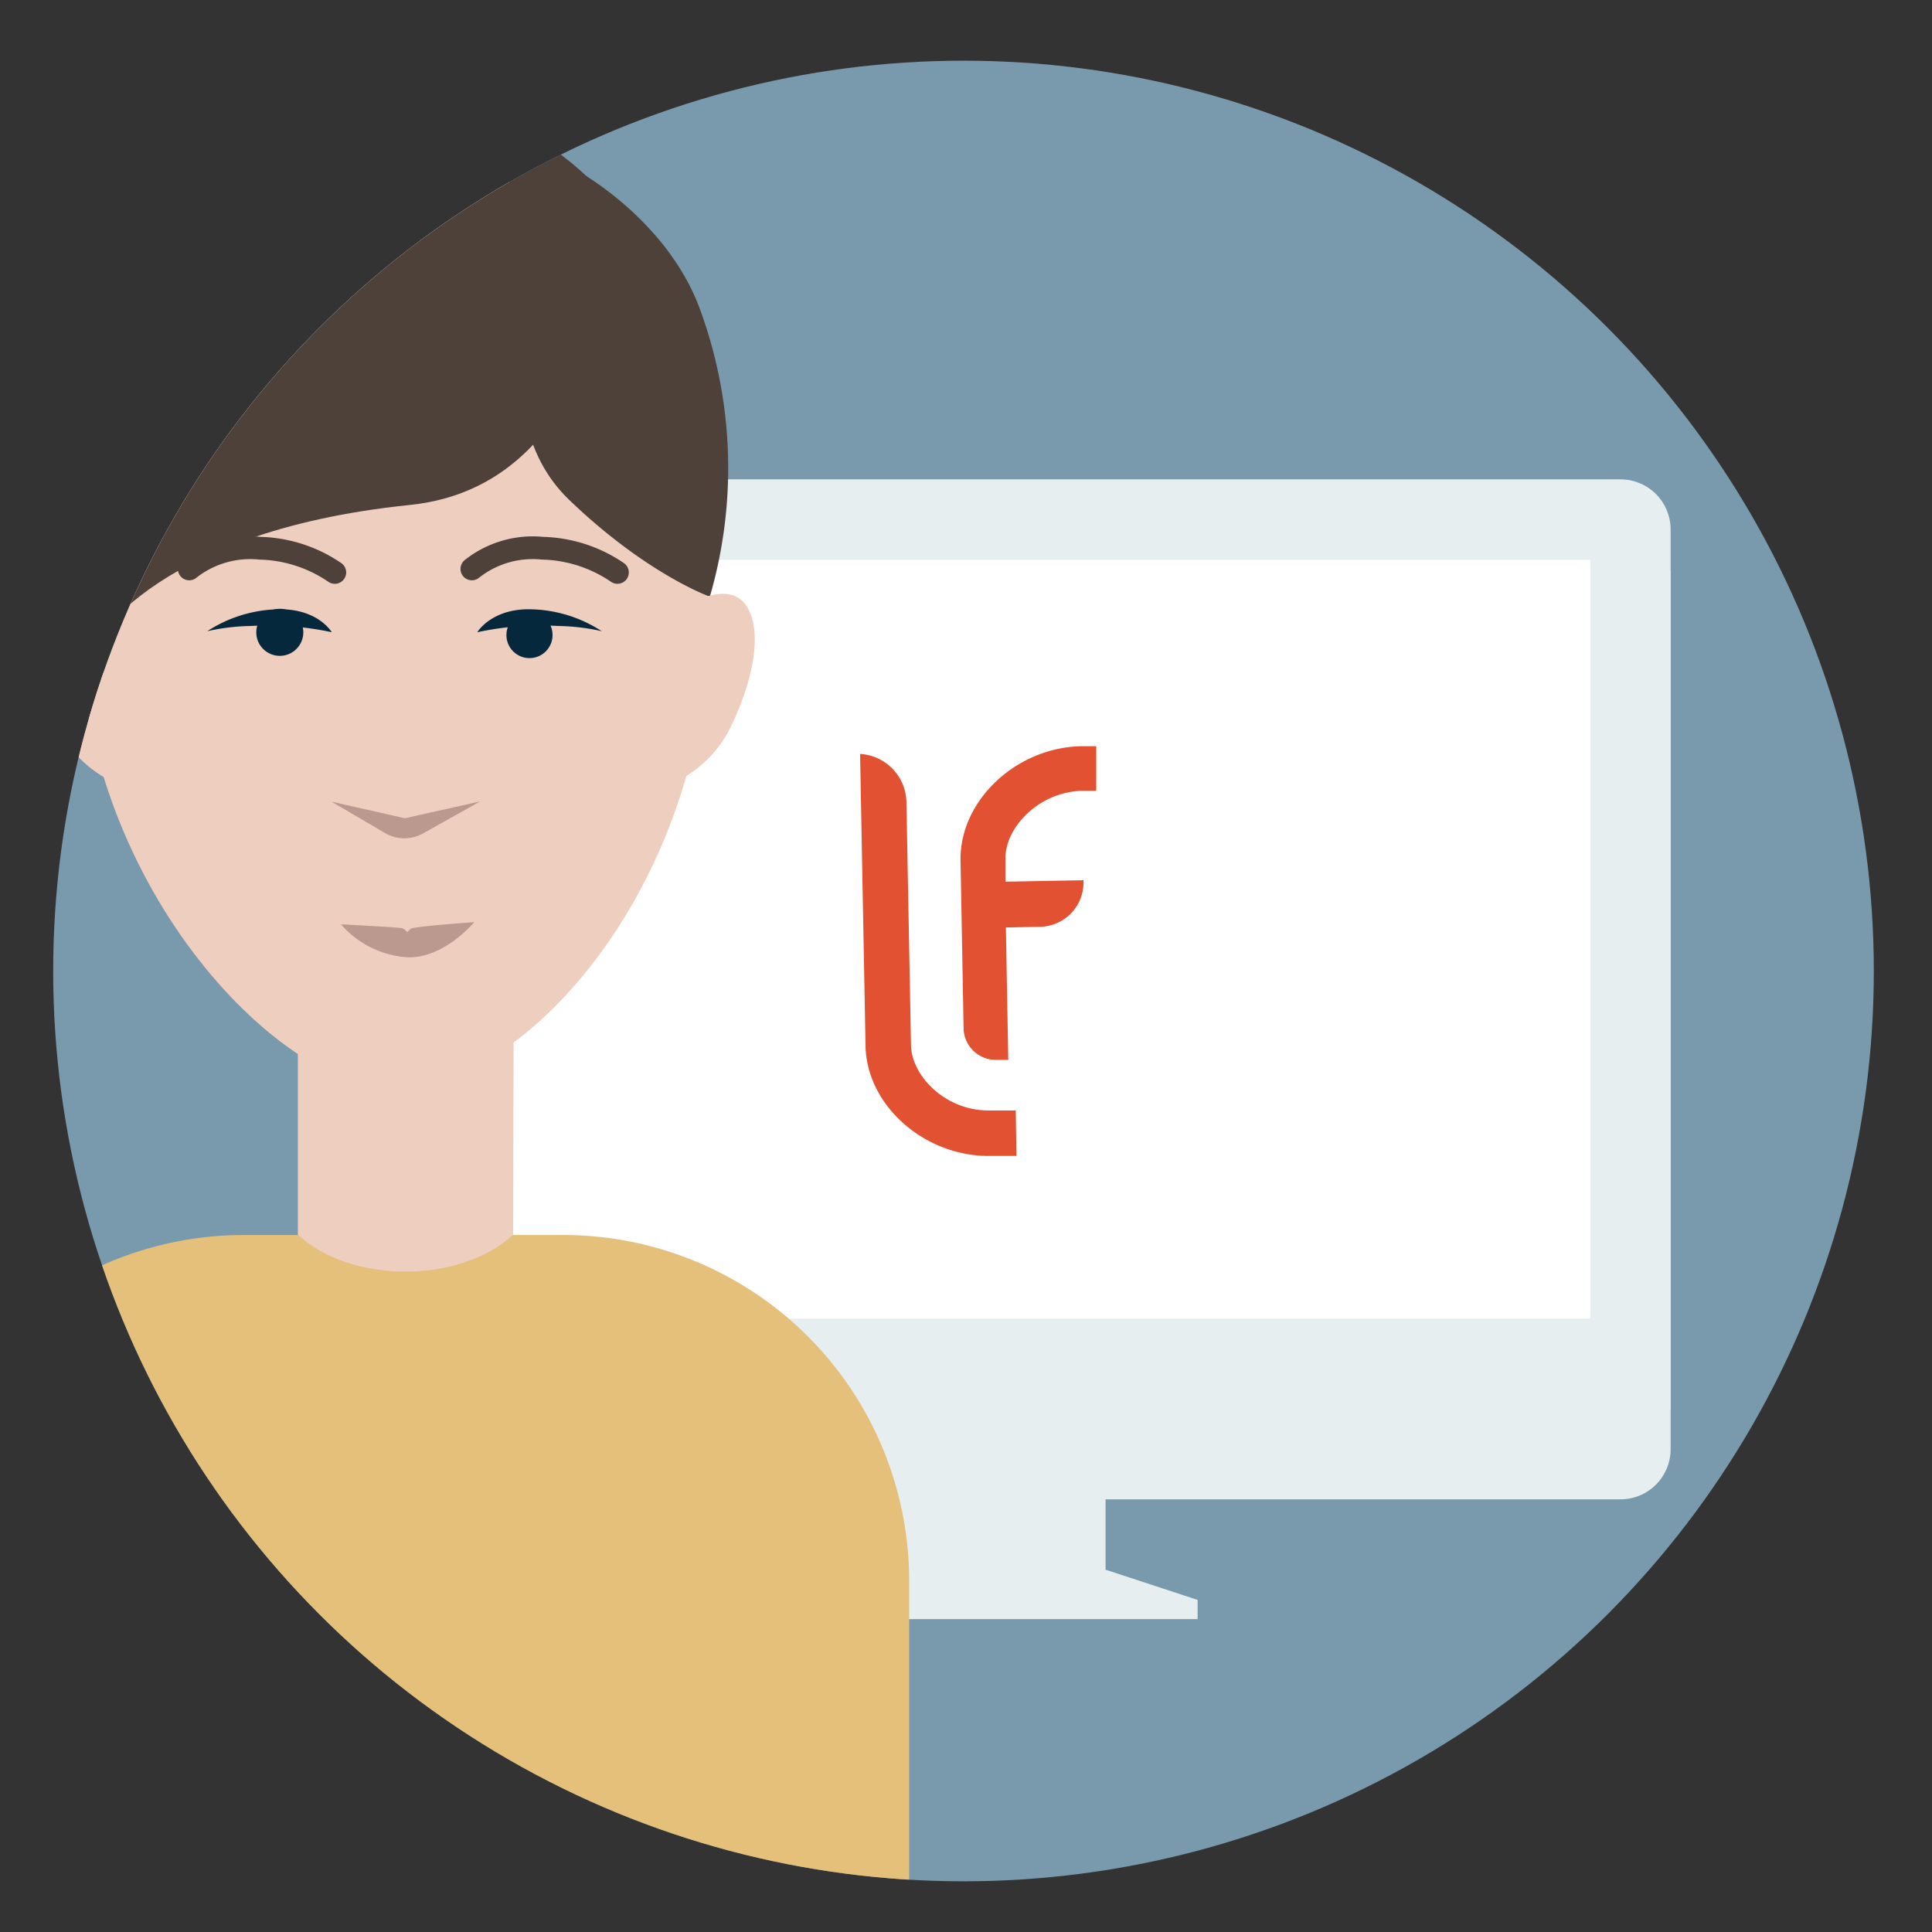 <?xml version="1.0" encoding="UTF-8"?> <svg xmlns="http://www.w3.org/2000/svg" xmlns:xlink="http://www.w3.org/1999/xlink" id="Layer_3" data-name="Layer 3" viewBox="0 0 170 170"><rect x="0" y="0" width="170" height="170" fill="#333333" stroke="none"/> <defs> <style>.cls-1,.cls-12{fill:none;}.cls-2{clip-path:url(#clip-path);}.cls-3{fill:#7999ac;}.cls-4{fill:#e7eef0;}.cls-5{fill:#fff;}.cls-6{fill:#e25232;}.cls-7{fill:#e4c07b;}.cls-8{fill:#eecebe;}.cls-9{fill:#4d413a;}.cls-10{fill:#bc998f;}.cls-11{fill:#06283d;}.cls-12{stroke:#4d413a;stroke-linecap:round;stroke-linejoin:round;stroke-width:2px;}</style> <clipPath id="clip-path"> <circle class="cls-1" cx="84.78" cy="85.44" r="80.1"></circle> </clipPath> </defs> <title>А-Kurs</title> <g class="cls-2"> <circle class="cls-3" cx="84.78" cy="85.44" r="80.1"></circle> <polygon class="cls-4" points="97.28 138.12 97.28 128.07 76.9 128.07 76.9 138.12 68.8 140.78 68.8 142.47 76.9 142.47 97.28 142.47 105.38 142.47 105.38 140.78 97.28 138.12"></polygon> <path class="cls-4" d="M31,50.21H147a0,0,0,0,1,0,0v77.31a4.41,4.41,0,0,1-4.41,4.41H35.41A4.41,4.41,0,0,1,31,127.52V50.21A0,0,0,0,1,31,50.21Z"></path> <path class="cls-4" d="M35.41,42.18H142.63A4.41,4.41,0,0,1,147,46.6v77.47a0,0,0,0,1,0,0H31a0,0,0,0,1,0,0V46.6A4.41,4.41,0,0,1,35.41,42.18Z"></path> <rect class="cls-5" x="38.1" y="49.26" width="101.84" height="66.76"></rect> <path class="cls-6" d="M87.56,93.26l1.16,0-.21-11.65,3-.06a3.9,3.9,0,0,0,3.83-4v-.1l-6.87.13,0-2c-.05-2.72,2.87-5.87,6.72-6,.53,0,1.27,0,1.27,0l0-3.92-1.29,0c-5.77.1-10.75,4.81-10.65,10.07l.27,14.86A2.84,2.84,0,0,0,87.56,93.26Z"></path> <path class="cls-6" d="M89.38,97.71l-2.28,0c-3.85.07-6.89-3-6.94-5.75l-.4-21.33a4.33,4.33,0,0,0-4.08-4.29l.48,25.69c.09,5.26,5.24,9.78,11,9.68l2.28,0Z"></path> <path class="cls-7" d="M21.46,108.67H49.52A30.45,30.45,0,0,1,80,139.11v46.5a0,0,0,0,1,0,0H-9a0,0,0,0,1,0,0v-46.5A30.45,30.45,0,0,1,21.46,108.67Z"></path> <path class="cls-8" d="M62.33,54.5c0,22.82-15.8,41.32-27.66,41.32C24.26,95.82,7,77.32,7,54.5c0-1.43.05-2.84.14-4.23C8.58,29.44,20.35,13.18,34.67,13.18,50,13.18,62.33,31.68,62.33,54.5Z"></path> <path class="cls-8" d="M45.15,108.64l0,0c-4.65,4.34-14.32,4.33-18.94,0h0V84.27h19Z"></path> <path class="cls-9" d="M51,15.14S40.12,34.42,50.1,44c6.81,6.54,12.36,8.5,12.36,8.5a40.5,40.5,0,0,0-1-25.64C58.5,19.27,51,15.14,51,15.14Z"></path> <path class="cls-10" d="M29.17,70.54,34,73.37a3.37,3.37,0,0,0,3.16,0l5.08-2.85L35.62,72Z"></path> <path class="cls-8" d="M8.5,53.06s-3.34-2-4.82.29S3.19,60,5,63.83a10.4,10.4,0,0,0,5.14,5.07Z"></path> <path class="cls-8" d="M60.89,53.06s3.34-2,4.81.29.5,6.65-1.34,10.48a10.44,10.44,0,0,1-5.14,5.07Z"></path> <path class="cls-9" d="M54.32,18.6s-.46,24-18.24,25.83C12.69,46.83,7.85,57.37,7.85,57.37S-5.79,25.23,19.35,12.85C43,1.21,54.32,18.6,54.32,18.6Z"></path> <circle class="cls-11" cx="46.59" cy="55.88" r="2.03"></circle> <path class="cls-11" d="M42,55.63a26.57,26.57,0,0,1,7.08-.55,18.68,18.68,0,0,1,3.87.46,11.88,11.88,0,0,0-6.63-1.93C43.13,53.7,42,55.63,42,55.63Z"></path> <circle class="cls-11" cx="24.62" cy="55.64" r="2.07"></circle> <path class="cls-11" d="M29.19,55.63a26.57,26.57,0,0,0-7.08-.55,18.68,18.68,0,0,0-3.87.46,11.88,11.88,0,0,1,6.63-1.93C28.09,53.7,29.19,55.63,29.19,55.63Z"></path> <path class="cls-10" d="M36.17,81.71a2.59,2.59,0,0,0-.35.32.92.92,0,0,0-.42-.35c-.26-.09-5.4-.34-5.4-.35a8.44,8.44,0,0,0,6,2.91c3.18,0,5.73-3.1,5.73-3.1S36.43,81.52,36.17,81.71Z"></path> <path class="cls-12" d="M41.52,50.06a8.62,8.62,0,0,1,6.22-1.82,12.19,12.19,0,0,1,6.59,2.13"></path> <path class="cls-12" d="M16.65,50.06a8.65,8.65,0,0,1,6.22-1.82,12.19,12.19,0,0,1,6.59,2.13"></path> </g> </svg> 